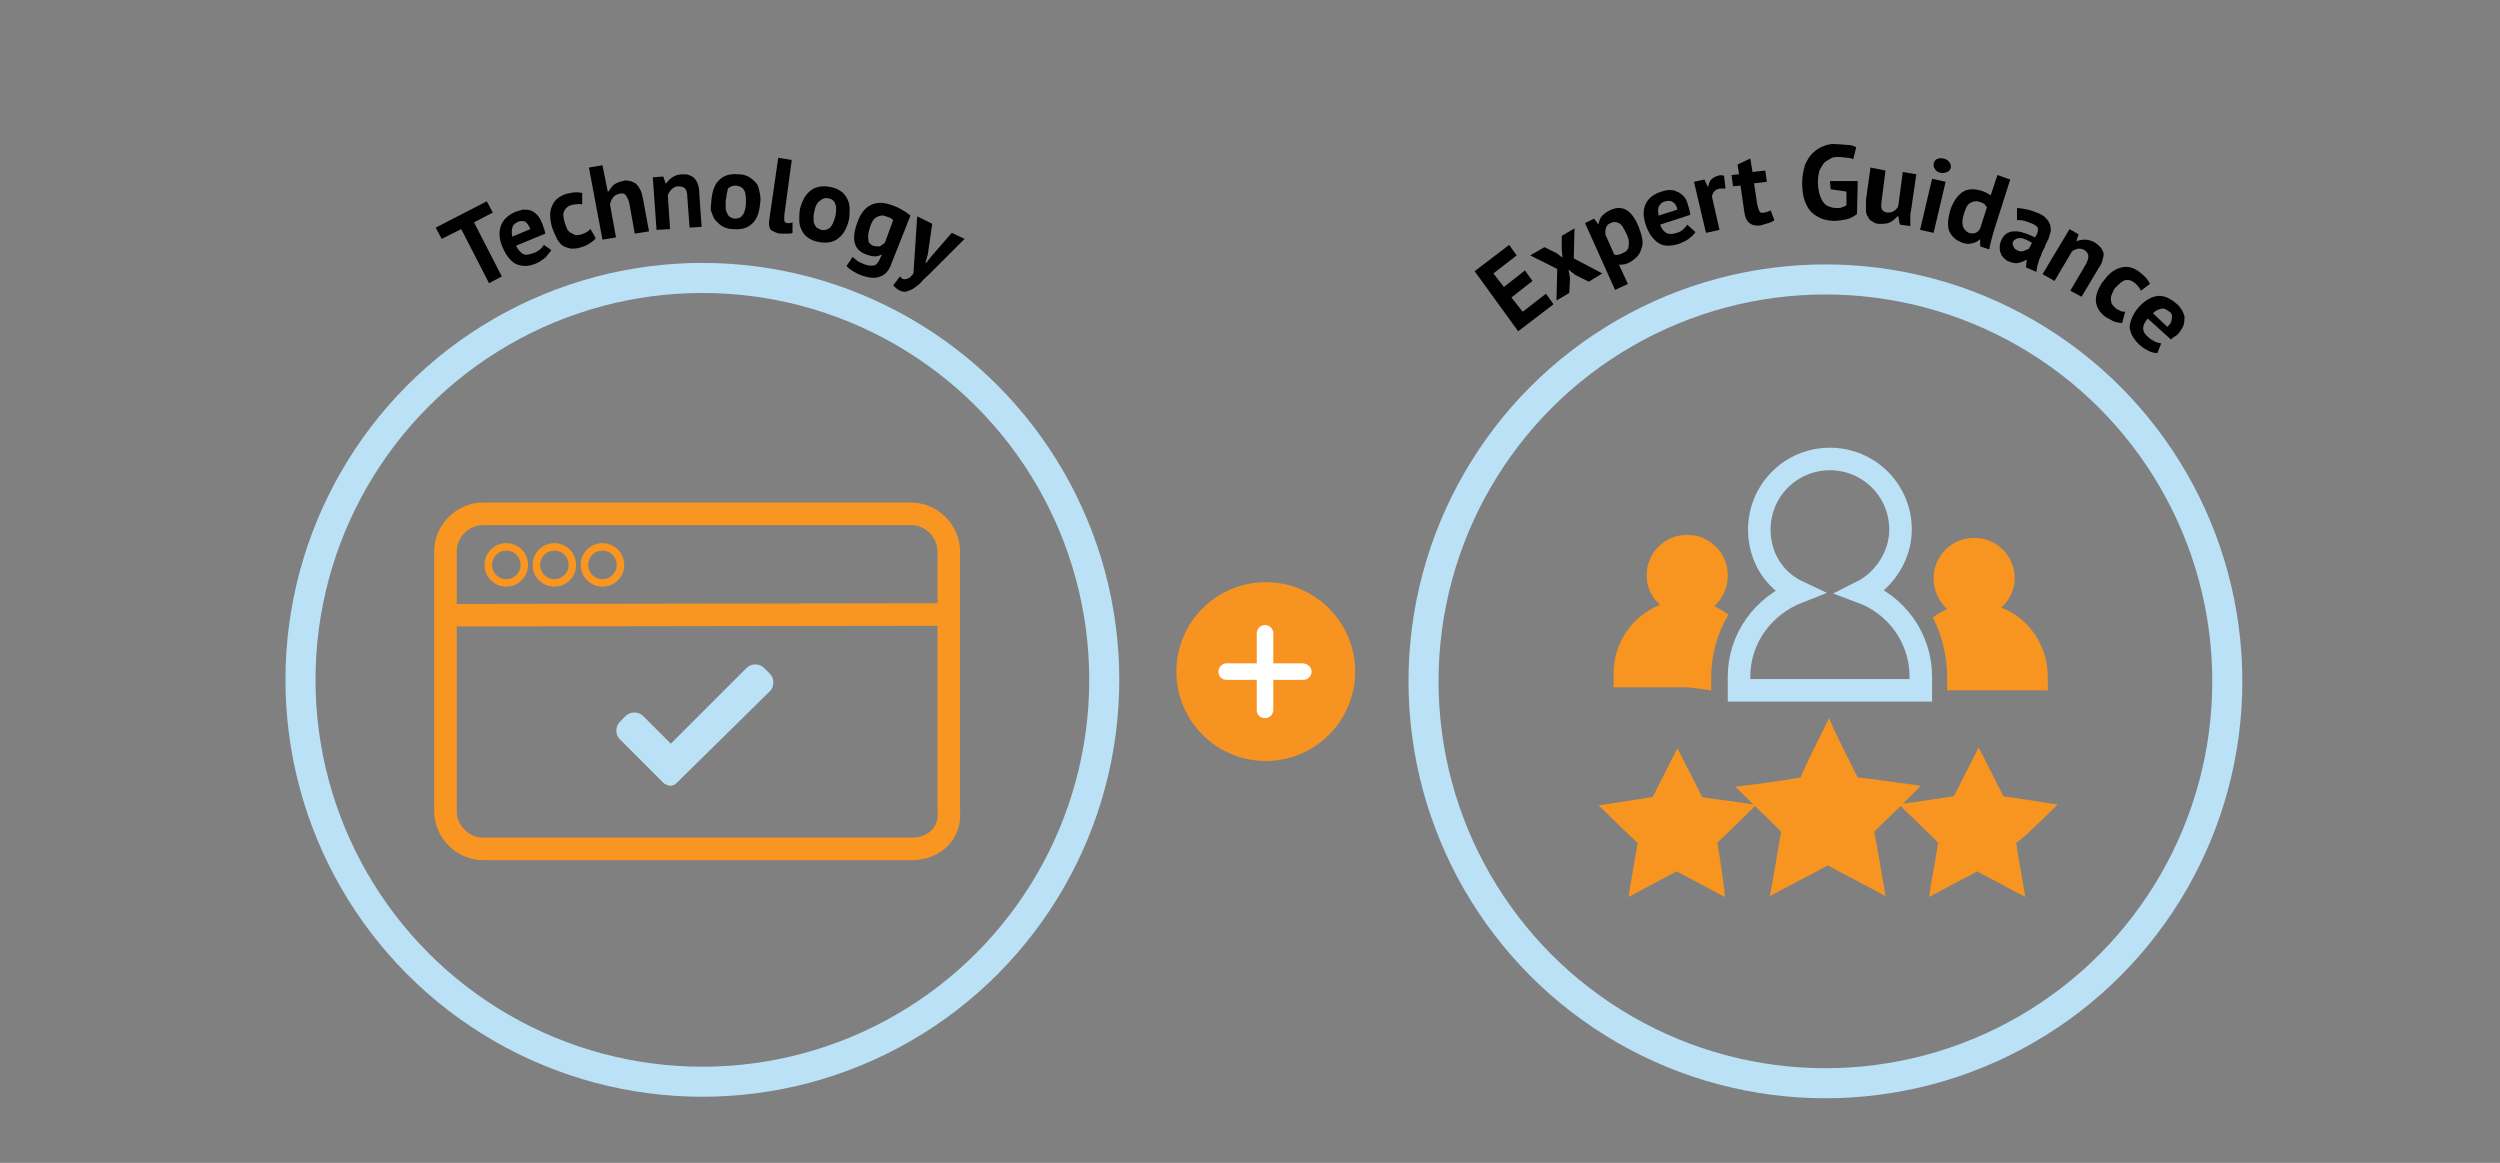 <?xml version="1.0" encoding="UTF-8"?>
<svg xmlns="http://www.w3.org/2000/svg" xmlns:xlink="http://www.w3.org/1999/xlink" version="1.1" id="Layer_1" x="0px" y="0px" viewBox="0 0 332.8 154.8" style="enable-background:new 0 0 332.8 154.8;" xml:space="preserve"><rect x="0" y="0" width="332.8" height="154.8" fill="#808080" stroke="none"/> <style type="text/css"> .st0{display:none;} .st1{display:inline;fill:none;stroke:#BBE1F7;stroke-width:4;stroke-linecap:round;stroke-linejoin:round;stroke-miterlimit:22.926;} .st2{display:inline;fill:none;stroke:#F79520;stroke-width:4;stroke-linecap:round;stroke-linejoin:round;stroke-miterlimit:22.926;} .st3{display:inline;fill:none;stroke:#333333;stroke-width:4;stroke-linecap:round;stroke-linejoin:round;stroke-miterlimit:22.926;} .st4{display:inline;fill:none;stroke:#F89522;stroke-width:4;stroke-miterlimit:10;} .st5{fill:none;stroke:#BBE1F7;stroke-width:4;stroke-linecap:round;stroke-linejoin:round;stroke-miterlimit:22.926;} .st6{fill:none;stroke:#F89621;stroke-width:3;stroke-miterlimit:10;} .st7{fill:none;stroke:#F89621;stroke-miterlimit:10;} .st8{fill:#BBE1F7;} .st9{fill:#F79421;} .st10{fill:#FFFFFF;} .st11{fill:#F79520;} .st12{fill:none;stroke:#BBE1F7;stroke-width:3;stroke-miterlimit:10;} </style> <g id="Layer_1_00000059285884476446412560000005528649462861757368_" class="st0"> <path class="st1" d="M103.7,108.3l17-15.7l5.9-11.9c1.3-2.6,6.3-1.7,7.3,1c1,2.7-0.1,9.7-1.5,12.3l-5.4,9.7l19.8-1.2 c2.9-0.2,5.6,2,5.6,4.8l0,0c0,2.5-1.5,4.8-3.8,5.4c-0.3,0.1-1.8,0.2-2.1,0.2H146l1.9,1.2c0.9,0.6,1.5,1.6,1.6,2.5l0,0 c0.2,2.3-1.1,4.3-3.1,5.2c-0.3,0.1-2,0.1-2.3,0.2c0.3,0.2,1.9,0.5,2.1,0.7c1,0.9,1.6,2.1,1.7,3.5l0,0c0.2,2.3-1.1,4.3-3.1,5.2 c-0.3,0.1-2.7,0.2-3,0.3c0.4,0.3,2.9,0.7,3.2,1.1c0.7,0.8,1.2,1.9,1.3,3.1l0,0c0.2,2.9-2,5.6-4.8,5.6l-21.2,0.5 c-7.7,0.2-14.5-4.1-18.4-10"></path> <path class="st1" d="M87.5,101.7h9.7c2.2,0,4,1.8,4,4v32c0,2.2-1.8,4-4,4h-9.7c-2.2,0-4-1.8-4-4v-32 C83.5,103.5,85.3,101.7,87.5,101.7L87.5,101.7z"></path> <line class="st1" x1="92.4" y1="132.2" x2="92.6" y2="132.2"></line> <path class="st2" d="M121,71.8c-0.2-1.7-0.3-3.4-0.3-5.2c0-20.9,16.9-37.8,37.8-37.8s37.8,16.9,37.8,37.8 c0,20.1-15.7,36.5-35.5,37.8"></path> <path class="st2" d="M172.7,77.1c-0.8,1.8-1.9,3.5-3.3,4.9c-1.4,1.4-3.1,2.5-4.9,3.3c-1.8,0.8-3.9,1.2-6,1.2s-4.2-0.4-6-1.2 c-1.8-0.8-3.5-1.9-4.9-3.3s-2.5-3.1-3.3-4.9"></path> <path class="st2" d="M152.1,59.9c-0.2-0.5-0.5-1-0.9-1.3c-0.4-0.4-0.8-0.7-1.3-0.9s-1.1-0.3-1.6-0.3c-0.6,0-1.1,0.1-1.6,0.3 s-1,0.5-1.3,0.9c-0.4,0.4-0.7,0.8-0.9,1.3"></path> <path class="st2" d="M172.7,59.9c-0.2-0.5-0.5-1-0.9-1.3c-0.4-0.4-0.8-0.7-1.3-0.9s-1.1-0.3-1.6-0.3c-0.6,0-1.1,0.1-1.6,0.3 s-1,0.5-1.3,0.9c-0.4,0.4-0.7,0.8-0.9,1.3"></path> </g> <g id="Layer_2_00000089550181384262463600000013057395605583514755_" class="st0"> <polyline class="st1" points="100.5,144 182,144 182,137.4 "></polyline> <line class="st1" x1="182" y1="87.6" x2="182" y2="49.3"></line> <path class="st1" d="M173.3,39.2L173.3,39.2c0-4.8,3.9-8.7,8.7-8.7H97.4c-4.7,0-8.7,3.9-8.7,8.7l0,0c0,4.8,3.9,8.7,8.7,8.7h25.7 H182"></path> <path class="st1" d="M88.8,37.2v96.3c0,5.8,3.9,10.5,8.7,10.5h3"></path> <polygon class="st3" points="177.5,130.1 170.1,93.4 202.6,112 186.8,116.5 "></polygon> <line class="st3" x1="186.8" y1="116.5" x2="202.9" y2="139.4"></line> <path class="st4" d="M152.9,106.2c1-1.6,1.7-3.3,2.3-5l5.9-0.3c0.4-1.8,0.7-3.6,0.7-5.5c0-1.7-0.1-3.4-0.3-5.1l-5.8-0.7 c-0.4-1.8-1.1-3.5-1.9-5.1l3.9-4.4c-1.9-3-4.3-5.7-7.2-7.8l-4.6,3.6c-1.6-1-3.3-1.7-5-2.3l-0.3-5.8c-1.8-0.4-3.6-0.7-5.5-0.7 c-1.7,0-3.4,0.1-5.1,0.3l-0.9,5.7c-1.8,0.4-3.5,1.1-5.2,1.9l-4.4-3.9c-3,1.9-5.7,4.3-7.8,7.2l3.6,4.6c-1,1.6-1.7,3.3-2.3,5 l-5.8,0.3c-0.4,1.8-0.7,3.6-0.7,5.5c0,1.7,0.1,3.4,0.3,5.1l5.8,0.7c0.4,1.8,1.1,3.5,1.9,5.2l-3.9,4.4c1.9,3,4.3,5.7,7.2,7.8 l4.6-3.6c1.6,1,3.3,1.7,5,2.3l0.3,5.9c1.8,0.5,3.6,0.7,5.5,0.8c1.7,0,3.4-0.1,5.1-0.3l0.7-5.8c1.8-0.4,3.5-1.1,5.2-1.9l4.4,3.9 c3-1.9,5.7-4.3,7.8-7.2L152.9,106.2L152.9,106.2z"></path> <path class="st4" d="M134.5,82.9c6.4,0.2,11.5,5.5,11.3,12c-0.2,6.4-5.5,11.5-12,11.3c-6.4-0.2-11.5-5.5-11.3-12 C122.7,87.8,128.1,82.7,134.5,82.9L134.5,82.9z"></path> </g> <g> <circle class="st5" cx="93.5" cy="90.5" r="53.5"></circle> <path class="st6" d="M121.5,113H64.3c-2.7,0-5-2.3-5-5V73.4c0-2.7,2.3-5,5-5h57c2.7,0,5,2.3,5,5V108 C126.6,110.9,124.3,113,121.5,113z"></path> <line class="st6" x1="59.6" y1="81.9" x2="126.2" y2="81.8"></line> <circle class="st7" cx="67.4" cy="75.2" r="2.4"></circle> <circle class="st7" cx="73.8" cy="75.2" r="2.4"></circle> <circle class="st7" cx="80.2" cy="75.2" r="2.4"></circle> <path class="st8" d="M90,104.3c-0.2,0.2-0.5,0.3-0.8,0.3s-0.6-0.2-0.8-0.3l-5.9-5.9c-0.6-0.6-0.6-1.7,0-2.3l0.8-0.8 c0.6-0.6,1.7-0.6,2.3,0l3.7,3.7l10.1-10.1c0.6-0.6,1.7-0.6,2.3,0l0.8,0.8c0.6,0.6,0.6,1.7,0,2.3L90,104.3z"></path> </g> <g> <circle class="st9" cx="168.5" cy="89.4" r="11.9"></circle> <g> <path class="st10" d="M174.6,89.4c0,0.6-0.5,1.1-1.1,1.1h-4v4c0,0.6-0.5,1.1-1.1,1.1c-0.3,0-0.6-0.1-0.8-0.3s-0.3-0.5-0.3-0.8v-4 h-4c-0.3,0-0.6-0.1-0.8-0.3s-0.3-0.5-0.3-0.8c0-0.6,0.5-1.1,1.1-1.1h4v-4c0-0.6,0.5-1.1,1.1-1.1s1.1,0.5,1.1,1.1v4h4 C174.1,88.4,174.6,88.8,174.6,89.4z"></path> </g> </g> <circle class="st5" cx="243" cy="90.7" r="53.5"></circle> <g id="XMLID_2534_"> <path id="XMLID_2538_" class="st11" d="M273.9,107.1c-0.8-0.1-6.2-1-7.2-1.1c-0.4-0.8-2.9-5.7-3.3-6.5l0,0l0,0 c-0.4,0.8-2.9,5.7-3.3,6.5c-0.8,0.1-5.3,0.8-6.8,1c1.1-1.1,2-2,2.4-2.4c-2.2-0.3-7.1-1-8.4-1.1c-1.1-2.2-3.3-6.5-3.8-7.9 c-1.1,2.2-3.3,6.5-3.8,7.9c-2.3,0.4-7.2,1.1-8.7,1.2c0.7,0.7,1.5,1.5,2.4,2.4c-1.5-0.3-6-0.8-6.8-1c-0.4-0.8-2.9-5.7-3.3-6.5l0,0 l0,0c-0.4,0.8-2.9,5.7-3.3,6.5c-0.8,0.1-6.2,1-7.2,1.1c0.7,0.7,4.6,4.5,5.2,5c-0.1,0.8-1.1,6.2-1.2,7.2c0.8-0.4,5.6-3,6.4-3.4l0,0 l0,0c0.8,0.4,5.6,3,6.4,3.4c0-1-0.8-6.4-1-7.2c0.5-0.5,4.1-3.9,5-4.9c1.5,1.4,3,2.9,3.5,3.4c-0.4,2.3-1.2,7.2-1.5,8.6 c2-1.1,6.5-3.4,7.7-4.1c2,1.1,6.5,3.4,7.7,4.1c-0.4-2.3-1.2-7.2-1.5-8.6c0.8-0.8,2.3-2.2,3.5-3.4c1,1,4.5,4.3,5,4.9 c-0.1,0.8-1.1,6.2-1.2,7.2c0.8-0.4,5.6-3,6.4-3.4l0,0l0,0c0.8,0.4,5.6,3,6.4,3.4c-0.1-0.8-1.1-6.2-1.2-7.2 C269.4,111.6,273.2,107.8,273.9,107.1L273.9,107.1z"></path> <path id="XMLID_2638_" class="st11" d="M227.8,91.9v-1.8c0-3,0.8-5.8,2.3-8.3c-0.7-0.4-1.2-0.8-1.9-1.1c1.1-1,1.8-2.4,1.8-4.1 c0-3-2.4-5.4-5.4-5.4s-5.4,2.4-5.4,5.4c0,1.6,0.7,3,1.8,3.9c-3.7,1.5-6.2,5-6.2,9.2v1.8h10L227.8,91.9L227.8,91.9z"></path> <path id="XMLID_2639_" class="st11" d="M259.2,90.1v1.8h3.4h10v-1.8c0-4.2-2.6-7.9-6.2-9.2c1.1-1,1.8-2.4,1.8-3.9 c0-3-2.4-5.4-5.4-5.4s-5.4,2.4-5.4,5.4c0,1.6,0.7,3,1.8,4.1c-0.7,0.3-1.4,0.7-1.9,1.1C258.4,84.3,259.2,87.1,259.2,90.1L259.2,90.1 z"></path> <path id="XMLID_2731_" class="st12" d="M255.7,90.1L255.7,90.1c0-5.2-3.3-9.6-7.9-11.3c3-1.5,5.2-4.8,5.2-8.3 c0-5.2-4.2-9.4-9.4-9.4s-9.4,4.2-9.4,9.4c0,3.7,2,6.8,5.2,8.3c-4.6,1.8-7.9,6.1-7.9,11.3v1.8h24.2L255.7,90.1L255.7,90.1z"></path> </g> <g> <path d="M65.6,28.3l-2.5,1.3l3.7,7.2l-1.7,0.9l-3.7-7.2l-2.6,1.3L58,30.3l6.8-3.5L65.6,28.3z"></path> <path d="M73.4,33.3c-0.2,0.3-0.5,0.6-0.8,1c-0.4,0.3-0.8,0.6-1.3,0.8c-1,0.4-1.9,0.4-2.7,0c-0.7-0.4-1.3-1.2-1.7-2.2 c-0.5-1.1-0.5-2.1-0.2-2.9c0.3-0.8,1-1.4,1.9-1.8c0.3-0.1,0.7-0.2,1-0.3c0.3,0,0.7,0,1,0.1c0.3,0.1,0.6,0.3,0.9,0.6 c0.3,0.3,0.5,0.7,0.7,1.2c0.1,0.2,0.1,0.4,0.2,0.6c0.1,0.2,0.1,0.4,0.2,0.7l-3.9,1.6c0.2,0.5,0.6,0.9,0.9,1.1 c0.4,0.2,0.8,0.1,1.4-0.1c0.4-0.1,0.6-0.3,0.9-0.5c0.2-0.2,0.4-0.4,0.5-0.6L73.4,33.3z M69,29.5c-0.4,0.2-0.7,0.4-0.8,0.8 c-0.1,0.4-0.1,0.8,0,1.2l2.4-1c-0.2-0.5-0.4-0.8-0.7-1C69.7,29.4,69.4,29.4,69,29.5z"></path> <path d="M79.3,31.7c-0.2,0.3-0.5,0.5-0.8,0.7c-0.3,0.2-0.7,0.4-1.1,0.5c-0.5,0.2-1,0.2-1.4,0.2c-0.4-0.1-0.8-0.2-1.1-0.4 c-0.3-0.2-0.6-0.6-0.8-1c-0.2-0.4-0.4-0.9-0.6-1.4c-0.3-1.1-0.4-2.1,0-2.9c0.3-0.8,1-1.3,1.9-1.6c0.5-0.1,0.9-0.2,1.2-0.2 c0.3,0,0.6,0,0.9,0.1l0,1.5c-0.2,0-0.5-0.1-0.7,0c-0.2,0-0.5,0-0.7,0.1c-0.5,0.1-0.8,0.4-1,0.8c-0.2,0.4-0.1,0.9,0.1,1.6 c0.1,0.3,0.2,0.5,0.3,0.8c0.1,0.2,0.3,0.4,0.5,0.5c0.2,0.1,0.4,0.2,0.6,0.3c0.2,0,0.5,0,0.8-0.1c0.3-0.1,0.5-0.2,0.7-0.3 c0.2-0.1,0.3-0.3,0.5-0.4L79.3,31.7z"></path> <path d="M84.5,31.1l-0.7-3.9c-0.1-0.6-0.3-0.9-0.5-1.2s-0.5-0.3-0.9-0.2c-0.3,0.1-0.6,0.2-0.8,0.5c-0.2,0.3-0.3,0.5-0.4,0.9 l0.8,4.4l-1.8,0.3l-1.8-9.6l1.8-0.3l0.7,3.5l0.1,0c0.2-0.3,0.4-0.6,0.7-0.9c0.3-0.2,0.7-0.4,1.2-0.5c0.3-0.1,0.7-0.1,0.9,0 c0.3,0,0.5,0.2,0.8,0.3c0.2,0.2,0.4,0.4,0.6,0.8c0.2,0.3,0.3,0.8,0.4,1.3l0.8,4.3L84.5,31.1z"></path> <path d="M91.8,30.3l-0.3-4c0-0.6-0.1-1-0.3-1.2c-0.2-0.2-0.5-0.3-0.9-0.3c-0.3,0-0.6,0.1-0.9,0.4c-0.2,0.2-0.4,0.5-0.5,0.8l0.3,4.5 l-1.8,0.1l-0.5-7l1.4-0.1l0.3,0.9l0.1,0c0.2-0.3,0.5-0.6,0.8-0.8c0.3-0.2,0.8-0.4,1.3-0.4c0.3,0,0.7,0,0.9,0.1 c0.3,0.1,0.5,0.2,0.7,0.4c0.2,0.2,0.4,0.5,0.5,0.8s0.2,0.8,0.2,1.4l0.3,4.3L91.8,30.3z"></path> <path d="M94.7,26.7c0.1-1.2,0.4-2.1,1-2.7c0.6-0.6,1.4-0.9,2.5-0.8c0.6,0,1,0.1,1.4,0.3s0.7,0.5,1,0.8c0.3,0.3,0.4,0.7,0.5,1.2 c0.1,0.5,0.2,1,0.1,1.5c-0.1,1.2-0.4,2.1-1,2.7c-0.6,0.6-1.4,0.9-2.5,0.8c-0.6,0-1-0.1-1.4-0.3c-0.4-0.2-0.7-0.5-1-0.8 c-0.3-0.3-0.4-0.7-0.6-1.2S94.7,27.2,94.7,26.7z M96.6,26.8c0,0.3,0,0.6,0,0.9c0,0.3,0.1,0.5,0.2,0.7s0.2,0.4,0.4,0.5 c0.2,0.1,0.4,0.2,0.6,0.2c0.5,0,0.8-0.1,1.1-0.5c0.2-0.3,0.4-0.9,0.4-1.6c0-0.6,0-1.2-0.2-1.6c-0.2-0.4-0.5-0.6-1.1-0.7 c-0.4,0-0.8,0.1-1.1,0.4C96.8,25.5,96.7,26,96.6,26.8z"></path> <path d="M104.4,28.7c0,0.3,0,0.6,0,0.7c0.1,0.2,0.2,0.3,0.4,0.3c0.1,0,0.2,0,0.3,0c0.1,0,0.2,0,0.4-0.1l0,1.4 c-0.2,0.1-0.4,0.1-0.7,0.1c-0.3,0-0.6,0-1,0c-0.5-0.1-0.9-0.3-1.2-0.5c-0.2-0.3-0.3-0.7-0.2-1.3l1.2-8.3l1.8,0.3L104.4,28.7z"></path> <path d="M106.5,27.8c0.3-1.2,0.8-2,1.5-2.5c0.7-0.5,1.6-0.6,2.6-0.4c0.5,0.1,1,0.3,1.4,0.6c0.4,0.3,0.6,0.6,0.8,1 c0.2,0.4,0.3,0.8,0.3,1.3c0,0.5,0,1-0.1,1.5c-0.3,1.2-0.8,2-1.5,2.5c-0.7,0.5-1.6,0.6-2.6,0.4c-0.5-0.1-1-0.3-1.4-0.6 c-0.4-0.3-0.6-0.6-0.8-1c-0.2-0.4-0.3-0.8-0.3-1.3C106.4,28.8,106.4,28.3,106.5,27.8z M108.4,28.2c-0.1,0.3-0.1,0.6-0.1,0.9 c0,0.3,0,0.5,0.1,0.7s0.2,0.4,0.3,0.5c0.2,0.1,0.4,0.2,0.6,0.3c0.5,0.1,0.8,0,1.2-0.3c0.3-0.3,0.5-0.8,0.7-1.5 c0.1-0.6,0.2-1.2,0-1.6c-0.1-0.4-0.4-0.7-0.9-0.8c-0.4-0.1-0.8,0-1.1,0.3C108.8,26.9,108.5,27.5,108.4,28.2z"></path> <path d="M118.7,35c-0.3,1-0.9,1.6-1.5,1.8c-0.7,0.3-1.5,0.2-2.4-0.1c-0.6-0.2-1.1-0.5-1.4-0.7c-0.3-0.2-0.6-0.4-0.7-0.6l0.8-1.2 c0.2,0.2,0.4,0.3,0.6,0.5c0.2,0.2,0.6,0.3,1,0.5c0.6,0.2,1,0.2,1.4,0.1c0.3-0.2,0.5-0.5,0.7-1l0.2-0.4l-0.1,0 c-0.5,0.3-1.1,0.3-1.9,0c-0.9-0.3-1.4-0.8-1.6-1.5c-0.2-0.7-0.1-1.6,0.3-2.7c0.4-1.2,1-2,1.8-2.4c0.8-0.4,1.7-0.4,2.8,0 c0.6,0.2,1,0.4,1.5,0.7c0.4,0.2,0.7,0.5,1,0.7L118.7,35z M116.2,32.7c0.3,0.1,0.6,0.1,0.9,0.1c0.2-0.1,0.5-0.3,0.7-0.5l1.1-3 c-0.2-0.2-0.5-0.4-1-0.5c-0.4-0.2-0.8-0.1-1.2,0.1c-0.4,0.2-0.7,0.7-0.9,1.4c-0.2,0.6-0.3,1.2-0.2,1.6 C115.6,32.3,115.8,32.5,116.2,32.7z"></path> <path d="M123.5,33.9l-0.3,1.1l0.1,0l0.7-0.9l2.7-3.1l1.7,0.8l-4.7,4.7c-0.4,0.4-0.8,0.7-1.1,1.1c-0.3,0.3-0.7,0.6-1,0.8 c-0.3,0.2-0.6,0.3-0.9,0.4c-0.3,0.1-0.6,0-0.9-0.1c-0.4-0.2-0.7-0.5-0.9-0.7l0.9-1.2c0.1,0.1,0.2,0.2,0.3,0.3 c0.2,0.1,0.4,0.1,0.7,0c0.3-0.1,0.5-0.3,0.8-0.7l0.5-7.6l2,1L123.5,33.9z"></path> </g> <g> <path d="M196.3,36.1l4.6-3.5l1,1.4l-3.1,2.4l1.4,1.8L203,36l1,1.4l-2.8,2.2l1.5,1.9l3.1-2.4l1,1.4l-4.7,3.6L196.3,36.1z"></path> <path d="M207.3,35.8l-3.6-1.8l1.9-1.1l1.6,0.8l0.8,0.6l-0.1-1.1l0-1.8l1.7-1l-0.1,4l3.8,2l-1.8,1.1l-1.8-0.9l-0.9-0.7L209,37 l-0.1,2l-1.7,1L207.3,35.8z"></path> <path d="M211,29.7l1.2-0.6l0.5,0.7l0.1,0c0.1-0.4,0.2-0.8,0.5-1.1s0.6-0.5,1-0.7c0.8-0.4,1.5-0.4,2.1-0.1c0.6,0.3,1.2,1,1.7,2.2 c0.2,0.5,0.4,1.1,0.5,1.6c0.1,0.5,0.1,1-0.1,1.4c-0.1,0.4-0.3,0.8-0.6,1.1c-0.3,0.3-0.7,0.6-1.1,0.8c-0.3,0.1-0.5,0.2-0.7,0.2 c-0.2,0-0.4,0.1-0.6,0l1.2,2.6l-1.7,0.8L211,29.7z M214.4,29.7c-0.3,0.1-0.5,0.3-0.6,0.6c-0.1,0.2-0.1,0.6-0.1,0.9l1.2,2.7 c0.2,0,0.3,0.1,0.5,0c0.2,0,0.4-0.1,0.6-0.2c0.5-0.2,0.8-0.5,0.8-1c0.1-0.4,0-1.1-0.4-1.8c-0.3-0.6-0.5-1-0.9-1.2 S214.8,29.5,214.4,29.7z"></path> <path d="M225.7,30.9c-0.2,0.3-0.5,0.6-0.9,0.9c-0.4,0.3-0.9,0.5-1.4,0.7c-1.1,0.3-2,0.3-2.7-0.2c-0.7-0.5-1.2-1.2-1.6-2.3 c-0.4-1.2-0.4-2.1,0-2.9c0.4-0.8,1.1-1.3,2.1-1.6c0.3-0.1,0.7-0.2,1-0.2c0.3,0,0.7,0,1,0.2c0.3,0.1,0.6,0.3,0.9,0.6 c0.3,0.3,0.5,0.7,0.6,1.2c0.1,0.2,0.1,0.4,0.2,0.6c0,0.2,0.1,0.5,0.1,0.7l-4,1.3c0.2,0.6,0.5,0.9,0.8,1.1c0.4,0.2,0.8,0.2,1.4,0 c0.4-0.1,0.7-0.3,0.9-0.5s0.4-0.4,0.5-0.6L225.7,30.9z M221.7,26.8c-0.5,0.1-0.7,0.4-0.9,0.7c-0.1,0.3-0.1,0.7,0,1.2l2.5-0.8 c-0.1-0.5-0.3-0.8-0.6-1C222.4,26.7,222.1,26.7,221.7,26.8z"></path> <path d="M229.7,25.1c-0.3,0-0.6,0-0.8,0c-0.3,0.1-0.6,0.2-0.7,0.4c-0.2,0.2-0.3,0.5-0.3,0.7l1,4.4l-1.8,0.4l-1.6-6.8l1.4-0.3 l0.4,0.9l0.1,0c0.1-0.4,0.2-0.7,0.4-0.9c0.2-0.2,0.5-0.4,0.9-0.5c0.2-0.1,0.5-0.1,0.8,0L229.7,25.1z"></path> <path d="M230.5,23.3l1-0.1l-0.2-1.3l1.7-0.8l0.3,1.8l1.7-0.2l0.2,1.5l-1.7,0.2l0.4,2.7c0.1,0.5,0.2,0.8,0.3,1s0.3,0.3,0.6,0.2 c0.2,0,0.3-0.1,0.5-0.1c0.1-0.1,0.3-0.1,0.4-0.2l0.5,1.3c-0.2,0.2-0.5,0.3-0.8,0.4c-0.3,0.1-0.7,0.2-1,0.3c-0.6,0.1-1.1,0-1.5-0.3 s-0.6-0.8-0.7-1.5l-0.5-3.5l-1,0.1L230.5,23.3z"></path> <path d="M243.6,24.1l3.7,0l-0.1,4.4c-0.4,0.3-0.9,0.6-1.4,0.7c-0.5,0.1-1.1,0.2-1.6,0.2c-0.6,0-1.2-0.1-1.7-0.3 c-0.5-0.2-1-0.5-1.4-0.9c-0.4-0.4-0.7-1-0.9-1.6c-0.2-0.6-0.3-1.4-0.3-2.3c0-0.9,0.2-1.7,0.4-2.4c0.3-0.6,0.6-1.2,1.1-1.6 c0.4-0.4,0.9-0.7,1.5-0.9c0.5-0.2,1.1-0.3,1.7-0.2c0.6,0,1.1,0.1,1.5,0.1s0.8,0.2,1,0.3l-0.4,1.6c-0.2-0.1-0.5-0.2-0.8-0.2 s-0.7-0.1-1.1-0.1c-0.4,0-0.8,0-1.1,0.2s-0.6,0.3-0.9,0.6c-0.2,0.3-0.4,0.6-0.6,1c-0.1,0.4-0.2,0.9-0.2,1.6c0,0.6,0.1,1.1,0.2,1.5 c0.1,0.4,0.3,0.8,0.5,1.1c0.2,0.3,0.5,0.5,0.8,0.6c0.3,0.1,0.6,0.2,1,0.2c0.2,0,0.5,0,0.7-0.1c0.2-0.1,0.4-0.1,0.6-0.3l0-1.8 l-2.1-0.3L243.6,24.1z"></path> <path d="M251,22.7l-0.5,3.9c-0.1,0.6-0.1,1,0,1.2c0.1,0.3,0.3,0.4,0.7,0.5c0.3,0,0.6,0,0.9-0.2c0.3-0.2,0.5-0.4,0.6-0.7l0.6-4.5 l1.8,0.3l-0.7,4.8c-0.1,0.4-0.1,0.8-0.1,1.1c0,0.4,0,0.7,0,1l-1.4-0.2l-0.2-1.1l-0.1,0c-0.3,0.3-0.6,0.6-1,0.8 c-0.4,0.2-0.9,0.2-1.4,0.2c-0.4,0-0.7-0.1-0.9-0.3c-0.3-0.1-0.5-0.3-0.6-0.6c-0.2-0.2-0.3-0.5-0.3-0.9c0-0.4,0-0.8,0-1.4l0.6-4.3 L251,22.7z"></path> <path d="M257.2,23.8l1.8,0.4l-1.6,6.8l-1.8-0.4L257.2,23.8z M257.4,21.8c0.1-0.3,0.2-0.5,0.4-0.6c0.2-0.1,0.5-0.2,0.9-0.1 s0.6,0.2,0.8,0.5c0.2,0.2,0.2,0.5,0.2,0.7c-0.1,0.3-0.2,0.5-0.5,0.6c-0.3,0.1-0.6,0.2-0.9,0.1c-0.3-0.1-0.6-0.2-0.7-0.5 C257.4,22.3,257.4,22.1,257.4,21.8z"></path> <path d="M265.4,30.8c-0.1,0.4-0.2,0.7-0.3,1.1c-0.1,0.4-0.2,0.8-0.3,1.3l-1.2-0.4l0-0.9l-0.1,0c-0.3,0.3-0.6,0.4-1,0.5 c-0.4,0.1-0.8,0.1-1.3-0.1c-0.8-0.3-1.4-0.8-1.7-1.5c-0.3-0.7-0.2-1.6,0.1-2.8c0.4-1.1,0.9-1.9,1.6-2.4c0.7-0.5,1.6-0.5,2.6-0.2 c0.3,0.1,0.5,0.2,0.7,0.3c0.2,0.1,0.3,0.2,0.5,0.3l0.9-2.7l1.7,0.6L265.4,30.8z M262.1,31c0.3,0.1,0.6,0.1,0.9,0 c0.2-0.1,0.5-0.3,0.6-0.6l0.9-2.8c-0.1-0.1-0.2-0.3-0.3-0.4s-0.3-0.2-0.6-0.3c-0.5-0.2-0.9-0.1-1.3,0.1c-0.4,0.2-0.7,0.8-0.9,1.6 c-0.2,0.6-0.2,1.1-0.1,1.5S261.7,30.8,262.1,31z"></path> <path d="M268.5,27.7c0.4,0,0.9,0.1,1.4,0.2c0.5,0.1,1,0.3,1.5,0.5c0.4,0.2,0.8,0.4,1,0.7c0.2,0.2,0.4,0.5,0.5,0.8 c0.1,0.3,0.1,0.6,0.1,0.9c-0.1,0.3-0.2,0.6-0.3,1c-0.2,0.4-0.4,0.7-0.5,1.1c-0.2,0.4-0.4,0.7-0.5,1.1c-0.2,0.4-0.3,0.7-0.4,1.1 c-0.1,0.4-0.2,0.7-0.2,1.1l-1.4-0.6l0.1-1l-0.1,0c-0.3,0.2-0.6,0.3-1,0.4c-0.4,0.1-0.8,0-1.3-0.2c-0.3-0.1-0.5-0.3-0.7-0.5 c-0.2-0.2-0.3-0.4-0.4-0.7c-0.1-0.2-0.1-0.5-0.1-0.8c0-0.3,0.1-0.5,0.2-0.8c0.2-0.4,0.4-0.7,0.7-0.9c0.3-0.2,0.6-0.3,1-0.3 c0.4,0,0.8,0,1.3,0.2c0.5,0.1,1,0.4,1.5,0.6c0.3-0.4,0.4-0.8,0.4-1.1c0-0.3-0.3-0.5-0.7-0.7c-0.3-0.1-0.7-0.3-1.1-0.4 c-0.4-0.1-0.7-0.1-1-0.1L268.5,27.7z M268.5,33.3c0.3,0.2,0.6,0.2,0.9,0.1c0.3-0.1,0.5-0.2,0.7-0.3l0.4-0.8 c-0.3-0.1-0.5-0.3-0.8-0.4c-0.2-0.1-0.5-0.2-0.7-0.2c-0.2,0-0.4,0-0.6,0.1c-0.2,0.1-0.3,0.2-0.4,0.3c-0.1,0.2-0.1,0.5,0,0.6 C268.1,33.1,268.3,33.2,268.5,33.3z"></path> <path d="M275.6,38.7l2-3.4c0.3-0.5,0.4-0.9,0.4-1.2c0-0.3-0.2-0.6-0.5-0.8c-0.3-0.2-0.6-0.2-0.9-0.2c-0.3,0.1-0.6,0.2-0.8,0.4 l-2.3,3.9l-1.6-0.9l3.6-6l1.2,0.7l-0.3,0.9l0,0c0.3-0.1,0.7-0.2,1.1-0.2c0.4,0,0.9,0.1,1.4,0.4c0.3,0.2,0.5,0.4,0.7,0.6 c0.2,0.2,0.3,0.5,0.4,0.7c0.1,0.3,0,0.6-0.1,1c-0.1,0.4-0.3,0.8-0.6,1.2l-2.2,3.7L275.6,38.7z"></path> <path d="M282.5,43c-0.3,0-0.7-0.1-1.1-0.2c-0.4-0.2-0.7-0.4-1.1-0.6c-0.4-0.3-0.8-0.7-1-1.1c-0.2-0.4-0.3-0.8-0.3-1.2 c0-0.4,0.1-0.8,0.3-1.3c0.2-0.4,0.4-0.9,0.8-1.3c0.7-1,1.5-1.5,2.3-1.7c0.8-0.2,1.6,0,2.4,0.6c0.4,0.3,0.7,0.6,0.9,0.8 c0.2,0.3,0.4,0.5,0.5,0.8l-1.2,0.9c-0.1-0.2-0.2-0.4-0.4-0.6c-0.1-0.2-0.3-0.3-0.5-0.5c-0.4-0.3-0.8-0.4-1.2-0.3 c-0.4,0.1-0.8,0.5-1.3,1c-0.2,0.2-0.3,0.5-0.4,0.7c-0.1,0.2-0.2,0.5-0.2,0.7c0,0.2,0,0.4,0.1,0.7c0.1,0.2,0.3,0.4,0.5,0.6 c0.2,0.2,0.5,0.3,0.7,0.4c0.2,0.1,0.4,0.1,0.6,0.1L282.5,43z"></path> <path d="M287.2,47c-0.4,0-0.8-0.1-1.2-0.3s-0.9-0.5-1.3-0.9c-0.8-0.8-1.2-1.6-1.2-2.4c0.1-0.8,0.5-1.7,1.2-2.5 c0.8-0.9,1.7-1.4,2.5-1.5c0.8-0.1,1.7,0.3,2.5,1c0.3,0.2,0.5,0.5,0.7,0.8s0.3,0.6,0.4,0.9c0,0.3,0,0.7-0.1,1.1 c-0.1,0.4-0.4,0.8-0.7,1.2c-0.1,0.1-0.3,0.3-0.5,0.4c-0.2,0.1-0.4,0.3-0.5,0.4l-3.1-2.8c-0.4,0.5-0.6,0.9-0.6,1.3 c0,0.4,0.2,0.8,0.7,1.2c0.3,0.3,0.6,0.4,0.9,0.6c0.3,0.1,0.6,0.2,0.8,0.2L287.2,47z M288.8,41.5c-0.4-0.3-0.7-0.5-1.1-0.4 c-0.4,0.1-0.7,0.2-1.1,0.6l1.9,1.8c0.4-0.3,0.6-0.7,0.6-1C289.2,42,289.1,41.7,288.8,41.5z"></path> </g> </svg>
